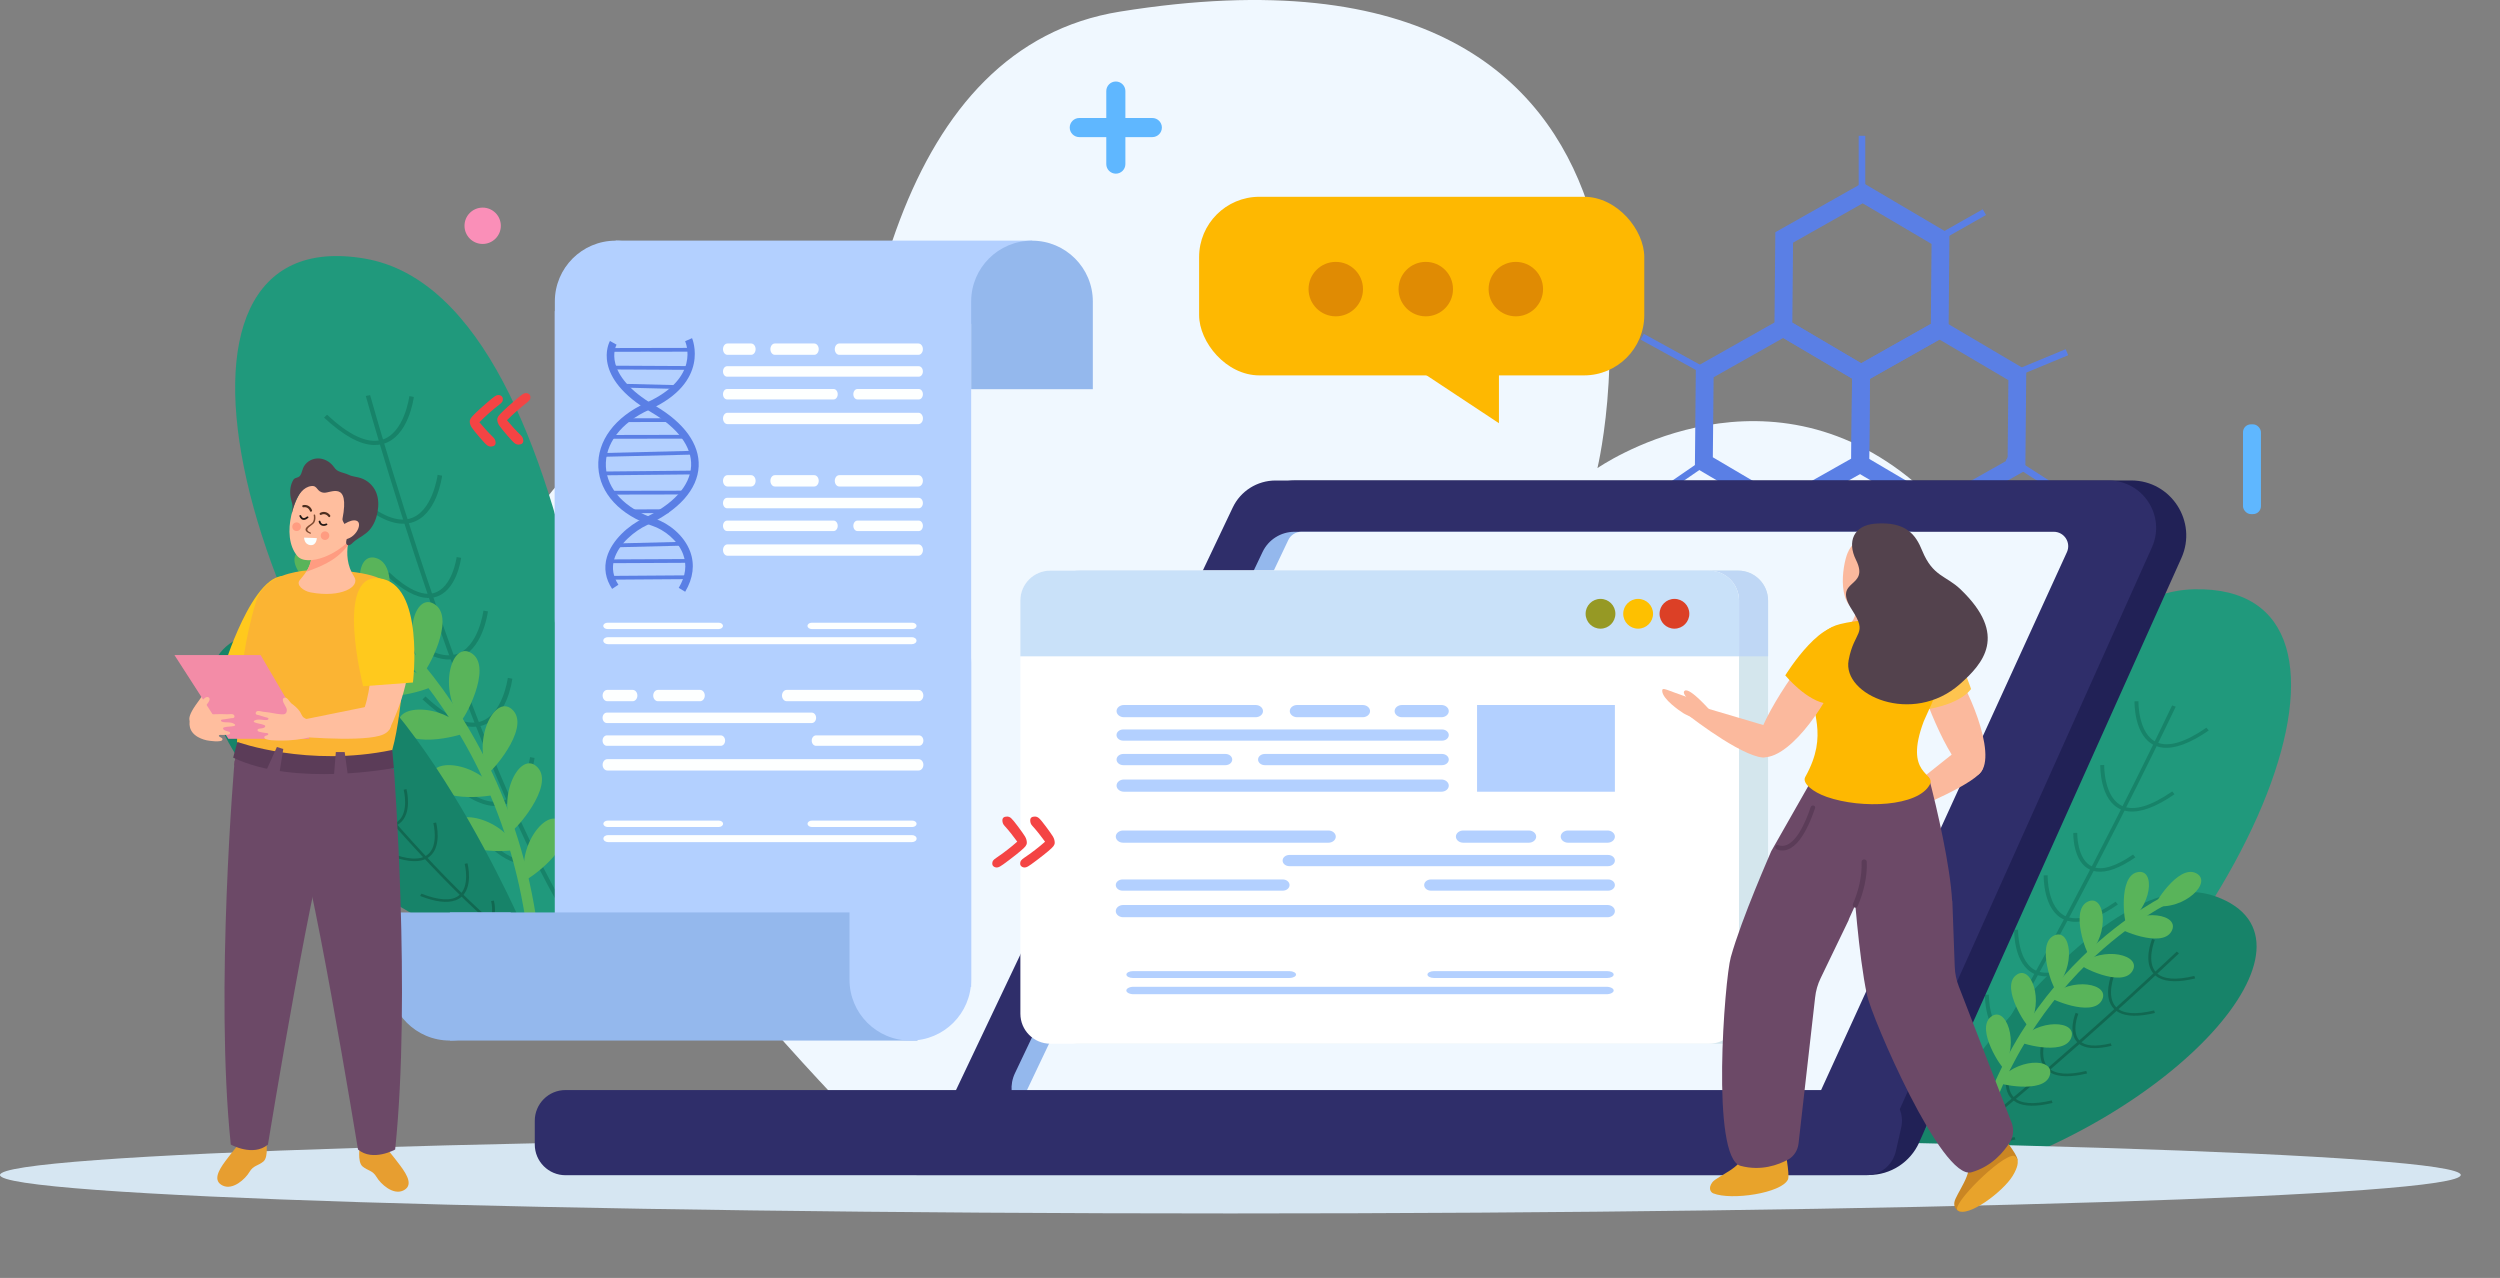 <?xml version="1.0" encoding="UTF-8"?>
<svg id="Layer_1" xmlns="http://www.w3.org/2000/svg" xmlns:xlink="http://www.w3.org/1999/xlink" viewBox="0 0 450 230.03">
  <rect x="0" y="0" width="450" height="230.03" fill="#808080" stroke="none"/>
  <defs>
    <style>
      .cls-1 {
        fill: none;
      }

      .cls-2 {
        fill: #2f2e6a;
      }

      .cls-3 {
        fill: #7c4930;
      }

      .cls-4 {
        fill: #94b8ed;
      }

      .cls-5 {
        fill: #178369;
      }

      .cls-6 {
        fill: #fbb433;
      }

      .cls-7 {
        fill: #20997c;
      }

      .cls-8 {
        fill: #c9e1f9;
      }

      .cls-9 {
        fill: #fa8fb8;
      }

      .cls-10 {
        fill: #5a7fe5;
      }

      .cls-11 {
        fill: #ffc91d;
      }

      .cls-12 {
        fill: #59b45a;
      }

      .cls-13 {
        fill: #d6e6f2;
      }

      .cls-14 {
        fill: #bfd7f5;
      }

      .cls-15 {
        fill: #53424d;
      }

      .cls-16 {
        fill: #d4e6ed;
      }

      .cls-17 {
        fill: #6c4967;
      }

      .cls-18 {
        fill: #5b3c58;
      }

      .cls-19 {
        fill: #4d2f20;
      }

      .cls-20 {
        fill: #201714;
      }

      .cls-21 {
        fill: #969924;
      }

      .cls-22 {
        fill: #fff;
      }

      .cls-23 {
        fill: #fec44f;
      }

      .cls-24 {
        fill: #e79e30;
      }

      .cls-25 {
        fill: #ffbe9e;
      }

      .cls-26 {
        fill: #e08b03;
      }

      .cls-27 {
        fill: #f0f8ff;
      }

      .cls-28 {
        fill: #e8a32b;
      }

      .cls-29 {
        fill: #116851;
      }

      .cls-30 {
        fill: #dc4026;
      }

      .cls-31 {
        fill: #ca8623;
      }

      .cls-32 {
        fill: #fbb99d;
      }

      .cls-33 {
        fill: #fec000;
      }

      .cls-34 {
        fill: #faffff;
      }

      .cls-35 {
        fill: #fdffff;
      }

      .cls-36 {
        fill: #212156;
      }

      .cls-37 {
        fill: #f38ca7;
      }

      .cls-38 {
        fill: #feb801;
      }

      .cls-39 {
        fill: #ff9c81;
      }

      .cls-40 {
        fill: #b3d0ff;
      }

      .cls-41 {
        fill: #5fb7ff;
      }

      .cls-42 {
        fill: #f44444;
      }

      .cls-43 {
        clip-path: url(#clippath);
      }
    </style>
    <clipPath id="clippath">
      <rect id="SVGID" class="cls-1" x="322.83" y="87.89" width="113.36" height="130.61" transform="translate(46.86 -85.22) rotate(13.65)"/>
    </clipPath>
  </defs>
  <path class="cls-27" d="M160.37,207.86S122.96,14.73,201.6,2.09c109.75-17.64,85.94,82.17,85.94,82.17,0,0,28.7-20.06,55.92,1.61,37.76,30.06-22.49,121.82-22.49,121.82l-160.61.17Z"/>
  <g>
    <path class="cls-10" d="M334.98,69.09l-15.59-9.19.17-18.1,15.75-8.9,15.59,9.19-.16,18.1-15.76,8.9ZM322.62,58.08l12.4,7.31,12.53-7.08.13-14.4-12.4-7.31-12.53,7.08-.13,14.39Z"/>
    <path class="cls-10" d="M348.8,93.6l-15.58-9.19.16-18.1,15.76-8.9,15.59,9.2-.17,18.09-15.75,8.9ZM336.44,82.59l12.4,7.31,12.53-7.08.14-14.39-12.4-7.31-12.53,7.08-.13,14.39Z"/>
    <path class="cls-10" d="M320.67,93.33l-15.59-9.19.17-18.1,15.76-8.9,15.59,9.19-.17,18.09-15.76,8.9ZM308.31,82.31l12.4,7.31,12.53-7.08.14-14.39-12.4-7.32-12.53,7.08-.14,14.39Z"/>
    <rect class="cls-10" x="347.95" y="40.04" width="9.89" height="1.19" transform="translate(25.73 179.03) rotate(-29.5)"/>
    <rect class="cls-10" x="334.56" y="24.44" width="1.19" height="11.42"/>
    <rect class="cls-10" x="361.85" y="64.86" width="10.61" height="1.18" transform="translate(2.92 145.59) rotate(-22.52)"/>
    <rect class="cls-10" x="365.22" y="79.93" width="1.19" height="10.65" transform="translate(96.32 346.91) rotate(-57.27)"/>
    <rect class="cls-10" x="348.23" y="90.03" width="1.18" height="10.41"/>
    <rect class="cls-10" x="320.41" y="89.9" width="1.19" height="10.68"/>
    <rect class="cls-10" x="301.29" y="56.9" width="1.19" height="14.33" transform="translate(100.43 297.85) rotate(-61.23)"/>
    <rect class="cls-10" x="294.36" y="86.05" width="15.06" height="1.19" transform="translate(4.07 186.37) rotate(-34.53)"/>
  </g>
  <path class="cls-27" d="M160.37,207.86s-84.92-82.43-64.33-114.82c23.92-37.62,63.51,0,63.51,0l.82,114.82Z"/>
  <g>
    <g>
      <path class="cls-7" d="M111.59,169.15s-3.93-115.35-45.9-122.6c-41.97-7.25-24.4,71.98,28.86,125.05l17.05-2.45Z"/>
      <g>
        <path class="cls-5" d="M110.53,176.48c-21.16-20.4-44.38-104.16-44.69-105.21l.78-.15c.32,1.06,23.47,84.61,44.47,104.87l-.56.49Z"/>
        <path class="cls-5" d="M80.67,118.71c-2.55-.06-5.57-1.72-9.01-4.95l.56-.5c3.93,3.68,7.2,5.21,9.73,4.55,4.18-1.09,5.06-7.83,5.07-7.9l.81.14c-.04.3-.97,7.27-5.61,8.48-.49.13-1.01.19-1.55.18Z"/>
        <path class="cls-5" d="M72.42,94.27c-2.55-.06-5.57-1.72-9.02-4.94l.56-.51c3.93,3.69,7.21,5.22,9.73,4.55,4.18-1.09,5.07-7.83,5.08-7.9l.81.15c-.03.3-.96,7.27-5.6,8.48-.5.13-1.01.18-1.55.17Z"/>
        <path class="cls-5" d="M67.34,80.11c-2.55-.06-5.57-1.73-9.02-4.95l.56-.51c3.93,3.69,7.21,5.21,9.73,4.55,4.18-1.09,5.07-7.84,5.07-7.9l.81.15c-.04.29-.96,7.26-5.6,8.47-.5.13-1.01.19-1.55.18Z"/>
        <path class="cls-5" d="M77.01,107.63c-2.13-.05-4.65-1.44-7.52-4.12l.56-.5c3.23,3.03,5.93,4.3,7.99,3.75,3.41-.89,4.15-6.44,4.16-6.49l.8.14c-.03.25-.8,6.06-4.69,7.07-.42.12-.86.16-1.31.15Z"/>
        <path class="cls-5" d="M85.05,130.83c-2.55-.06-5.57-1.73-9.01-4.95l.56-.51c3.92,3.69,7.2,5.21,9.73,4.55,4.17-1.09,5.07-7.83,5.08-7.9l.81.15c-.03.3-.96,7.26-5.6,8.48-.5.13-1.02.19-1.55.18Z"/>
        <path class="cls-5" d="M89.06,145.08c-2.55-.06-5.58-1.72-9.02-4.94l.56-.51c3.93,3.68,7.21,5.21,9.73,4.55,4.18-1.09,5.07-7.83,5.08-7.9l.81.15c-.03.29-.96,7.26-5.6,8.47-.5.13-1.01.19-1.55.18Z"/>
        <path class="cls-5" d="M94.11,155.51c-1.85-.05-4.02-1.24-6.49-3.56l.56-.5c2.75,2.59,5.04,3.66,6.79,3.21,2.9-.76,3.52-5.49,3.53-5.53l.81.15c-.03.21-.69,5.22-4.06,6.1-.36.09-.75.14-1.14.13Z"/>
      </g>
    </g>
    <g>
      <path class="cls-12" d="M97.61,176.21c-2.33-49.45-37.36-71.66-37.71-71.88l-1.03,1.67c.34.21,34.51,21.92,36.79,70.3l1.96-.09Z"/>
      <path class="cls-12" d="M62.82,107.64c.38,0-3.94-10.15-8.31-8.76s1.45,8.91,8.31,8.76Z"/>
      <path class="cls-12" d="M68.82,112.58c.3.23,3.39-10.34-.87-12.04-4.26-1.7-4.53,7.8.87,12.04Z"/>
      <path class="cls-12" d="M76.41,120.76c.24.3,5.68-9.28,1.93-11.92-3.75-2.64-6.21,6.55-1.93,11.92Z"/>
      <path class="cls-12" d="M83.07,129.58c.24.3,5.68-9.28,1.93-11.92-3.75-2.64-6.21,6.55-1.93,11.92Z"/>
      <path class="cls-12" d="M87.87,139.11c.17.34,7.6-7.8,4.52-11.2-3.08-3.4-7.5,5.01-4.52,11.2Z"/>
      <path class="cls-12" d="M92.29,149.38c.17.34,7.6-7.8,4.52-11.2-3.08-3.4-7.5,5.02-4.52,11.2Z"/>
      <path class="cls-12" d="M94.5,158.39c.08.37,9.15-5.89,6.92-9.9-2.23-4-8.44,3.2-6.92,9.9Z"/>
      <path class="cls-12" d="M70.29,113.77c.24.3-10.32,3.46-12.05-.79-1.73-4.25,7.77-4.58,12.05.79Z"/>
      <path class="cls-12" d="M78.02,123.4c.25.28-10.09,4.08-12.07-.06-1.98-4.13,7.48-5.05,12.07.06Z"/>
      <path class="cls-12" d="M84.04,131.73c.24.3-10.32,3.46-12.05-.79-1.73-4.25,7.77-4.58,12.05.79Z"/>
      <path class="cls-12" d="M89.66,142.83c.2.33-10.68,2.12-11.85-2.31-1.17-4.43,8.29-3.56,11.85,2.31Z"/>
      <path class="cls-12" d="M93.16,152.85c.17.34-10.8,1.36-11.66-3.15-.86-4.5,8.52-2.96,11.66,3.15Z"/>
    </g>
    <g>
      <path class="cls-5" d="M93.52,165.53s-24.87-56.49-47.15-51.75c-22.28,4.74,2.19,40.58,39.17,56.35l7.98-4.6Z"/>
      <g>
        <path class="cls-29" d="M100.7,174.74c-16.99-6.92-48.84-49.54-49.27-50.08l.42-.27c.43.54,32.2,43.06,49.06,49.93l-.21.42Z"/>
        <path class="cls-29" d="M71.02,148.72c-1.49.56-3.63.3-6.37-.78l.21-.42c3.13,1.22,5.38,1.35,6.69.38,2.17-1.6,1.12-5.71,1.11-5.75l.5-.11c.05.18,1.12,4.43-1.28,6.21-.26.19-.54.34-.86.46Z"/>
        <path class="cls-29" d="M60.58,136.47c-1.49.56-3.63.3-6.37-.77l.21-.42c3.13,1.23,5.39,1.35,6.69.38,2.17-1.6,1.12-5.71,1.11-5.75l.5-.1c.05.18,1.13,4.44-1.28,6.22-.26.19-.55.34-.86.46Z"/>
        <path class="cls-29" d="M54.35,129.44c-1.49.56-3.63.29-6.37-.78l.2-.42c3.13,1.23,5.39,1.35,6.7.38,2.17-1.6,1.12-5.72,1.11-5.75l.5-.1c.05.18,1.13,4.43-1.28,6.21-.26.19-.54.35-.86.46Z"/>
        <path class="cls-29" d="M66.34,143.14c-1.25.46-3.03.25-5.31-.64l.21-.42c2.57,1,4.43,1.12,5.5.32,1.77-1.31.91-4.69.91-4.73l.5-.1c.04.15.94,3.7-1.08,5.18-.21.16-.46.29-.72.39Z"/>
        <path class="cls-29" d="M76.37,154.73c-1.49.56-3.63.29-6.37-.78l.2-.43c3.13,1.23,5.38,1.35,6.69.38,2.17-1.6,1.12-5.71,1.11-5.75l.5-.1c.05.18,1.13,4.43-1.28,6.21-.26.19-.55.35-.86.46Z"/>
        <path class="cls-29" d="M82,162.05c-1.49.56-3.63.3-6.37-.77l.21-.42c3.13,1.22,5.39,1.35,6.69.38,2.17-1.6,1.12-5.71,1.11-5.75l.5-.1c.05.17,1.13,4.43-1.28,6.21-.26.19-.54.34-.86.46Z"/>
        <path class="cls-29" d="M87.34,166.92c-1.08.4-2.62.21-4.59-.56l.21-.42c2.19.86,3.77.95,4.68.28,1.5-1.11.77-3.99.76-4.02l.5-.1c.03.13.81,3.19-.93,4.48-.19.14-.4.25-.63.34Z"/>
      </g>
    </g>
  </g>
  <g class="cls-43">
    <path class="cls-7" d="M339.94,205.09s18.14-98.2,54.99-99.02c36.84-.83,11.65,64.72-40.71,103.3l-14.27-4.28Z"/>
    <g>
      <path class="cls-5" d="M329.72,228.92c20.72-14.75,61.51-100.86,61.91-101.72l-.65-.23c-.41.87-41.11,86.82-61.68,101.46l.42.5Z"/>
      <path class="cls-5" d="M372.87,165.89c2.19.27,4.99-.76,8.35-3.08l-.41-.5c-3.83,2.64-6.83,3.53-8.91,2.65-3.43-1.47-3.33-7.35-3.33-7.41l-.71.02c0,.26-.1,6.34,3.71,7.97.41.18.84.29,1.31.35Z"/>
      <path class="cls-5" d="M383.06,146.04c2.19.27,4.99-.75,8.35-3.07l-.41-.51c-3.84,2.65-6.84,3.54-8.91,2.65-3.43-1.47-3.34-7.35-3.33-7.41l-.71.02c0,.26-.11,6.34,3.71,7.98.41.17.84.28,1.31.34Z"/>
      <path class="cls-5" d="M389.22,134.57c2.19.27,4.99-.76,8.35-3.08l-.41-.51c-3.83,2.65-6.84,3.54-8.91,2.65-3.43-1.47-3.33-7.35-3.33-7.41l-.71.02c0,.25-.11,6.33,3.71,7.97.41.18.84.3,1.3.35Z"/>
      <path class="cls-5" d="M377.41,156.88c1.83.23,4.17-.63,6.96-2.56l-.42-.5c-3.15,2.17-5.62,2.92-7.32,2.18-2.8-1.2-2.73-6.04-2.73-6.09l-.71.02c0,.21-.09,5.29,3.1,6.65.34.15.71.25,1.1.3Z"/>
      <path class="cls-5" d="M367.56,175.7c2.19.27,4.99-.76,8.35-3.08l-.41-.51c-3.83,2.65-6.83,3.54-8.91,2.65-3.43-1.47-3.34-7.35-3.33-7.41l-.71.02c0,.26-.11,6.34,3.71,7.97.41.18.85.29,1.31.35Z"/>
      <path class="cls-5" d="M362.3,187.38c2.19.27,4.99-.76,8.35-3.07l-.41-.51c-3.84,2.65-6.84,3.54-8.91,2.65-3.43-1.47-3.33-7.35-3.33-7.41l-.71.02c0,.25-.11,6.34,3.71,7.97.41.18.84.29,1.3.35Z"/>
      <path class="cls-5" d="M356.65,195.66c1.58.2,3.6-.54,6.01-2.21l-.42-.5c-2.69,1.86-4.78,2.48-6.22,1.87-2.38-1.02-2.31-5.14-2.31-5.18l-.71.03c0,.18-.08,4.56,2.69,5.74.3.12.62.22.96.26Z"/>
    </g>
    <g>
      <path class="cls-5" d="M344.18,206.92s32.86-53.43,54.63-45.57c21.77,7.86-7.82,40.55-47.24,51.31l-7.39-5.74Z"/>
      <g>
        <path class="cls-29" d="M323.01,224.81c18.06-4.61,68.7-52.71,69.2-53.2l-.39-.33c-.51.48-51.04,48.5-68.97,53.07l.16.45Z"/>
        <path class="cls-29" d="M369.16,193.12c1.43.77,3.61.8,6.52.1l-.15-.45c-3.32.79-5.6.61-6.79-.54-1.96-1.91-.33-5.9-.32-5.94l-.49-.18c-.07.18-1.75,4.31.43,6.43.23.23.5.42.8.58Z"/>
        <path class="cls-29" d="M381.37,182.23c1.43.77,3.61.8,6.52.11l-.15-.46c-3.32.8-5.61.62-6.79-.54-1.96-1.91-.34-5.91-.32-5.95l-.49-.17c-.08.18-1.75,4.31.43,6.43.23.23.5.42.8.58Z"/>
        <path class="cls-29" d="M388.61,176.02c1.43.77,3.62.8,6.52.1l-.15-.45c-3.32.8-5.61.61-6.79-.54-1.96-1.91-.34-5.91-.32-5.95l-.49-.17c-.07.17-1.75,4.3.43,6.43.23.23.5.42.8.59Z"/>
        <path class="cls-29" d="M374.65,188.16c1.19.64,3.02.67,5.44.09l-.15-.45c-2.73.65-4.62.51-5.58-.44-1.6-1.56-.27-4.85-.26-4.88l-.49-.17c-.06.14-1.46,3.59.37,5.37.19.19.42.36.68.49Z"/>
        <path class="cls-29" d="M362.94,198.43c1.43.77,3.61.8,6.52.1l-.15-.46c-3.32.8-5.6.62-6.79-.54-1.96-1.91-.34-5.91-.32-5.95l-.49-.17c-.07.17-1.75,4.3.43,6.43.23.23.5.42.8.58Z"/>
        <path class="cls-29" d="M356.26,205.02c1.43.76,3.61.8,6.52.1l-.15-.45c-3.32.8-5.61.61-6.79-.54-1.96-1.91-.34-5.9-.32-5.94l-.49-.17c-.07.17-1.75,4.3.43,6.43.23.23.5.42.8.58Z"/>
        <path class="cls-29" d="M350.21,209.19c1.03.55,2.61.58,4.69.08l-.15-.45c-2.33.56-3.93.43-4.75-.36-1.36-1.33-.22-4.13-.21-4.16l-.49-.17c-.05.12-1.26,3.1.32,4.64.17.16.37.31.59.43Z"/>
      </g>
    </g>
  </g>
  <g>
    <path class="cls-12" d="M353.65,212.42c7.07-38.03,36.55-51.49,36.84-51.62l.62,1.4c-.29.13-29.05,13.29-35.96,50.5l-1.51-.28Z"/>
    <path class="cls-12" d="M387.88,163.05c-.29-.05,4.13-7.43,7.36-5.9,3.23,1.54-2.07,6.74-7.36,5.9Z"/>
    <path class="cls-12" d="M382.71,166.24c-.26.15-1.52-8.37,1.95-9.23,3.48-.86,2.68,6.52-1.95,9.23Z"/>
    <path class="cls-12" d="M375.96,171.76c-.22.2-3.41-7.79-.23-9.43,3.18-1.64,4.11,5.73.23,9.43Z"/>
    <path class="cls-12" d="M369.87,177.87c-.22.2-3.41-7.79-.23-9.43,3.18-1.64,4.11,5.73.23,9.43Z"/>
    <path class="cls-12" d="M365.13,184.74c-.16.25-5.05-6.84-2.31-9.15,2.74-2.3,5.27,4.68,2.31,9.15Z"/>
    <path class="cls-12" d="M360.62,192.22c-.16.25-5.05-6.84-2.31-9.15,2.74-2.3,5.27,4.68,2.31,9.15Z"/>
    <path class="cls-12" d="M357.95,198.96c-.1.28-6.46-5.54-4.3-8.4,2.16-2.86,6.19,3.38,4.3,8.4Z"/>
    <path class="cls-12" d="M381.44,167c-.22.21,7.62,3.78,9.41.67,1.79-3.1-5.53-4.38-9.41-.67Z"/>
    <path class="cls-12" d="M374.43,173.63c-.23.19,7.38,4.23,9.35,1.24s-5.25-4.7-9.35-1.24Z"/>
    <path class="cls-12" d="M368.89,179.44c-.21.2,7.62,3.78,9.41.67,1.79-3.1-5.53-4.38-9.41-.67Z"/>
    <path class="cls-12" d="M363.36,187.43c-.19.23,8.04,2.78,9.42-.53,1.38-3.31-6.04-3.64-9.42.53Z"/>
    <path class="cls-12" d="M359.58,194.82c-.17.24,8.22,2.2,9.36-1.19,1.14-3.39-6.28-3.2-9.36,1.19Z"/>
  </g>
  <path class="cls-13" d="M442.93,211.5c0,3.82-99.15,6.92-221.47,6.92S0,215.32,0,211.5s99.15-6.92,221.47-6.92,221.47,3.1,221.47,6.92Z"/>
  <path class="cls-36" d="M345.45,205.65c-1.6,3.56-5.14,5.85-9.04,5.85h-165.27l.2-.73,52.81-118.42c1.59-3.57,5.14-5.87,9.05-5.87h150.41c7.19,0,11.98,7.41,9.04,13.97l-47.21,105.2Z"/>
  <path class="cls-2" d="M338.91,206.47c-1.38,3.07-4.42,5.04-7.79,5.04h-166.16l.2-.73,56.73-119.42c1.41-2.98,4.41-4.87,7.71-4.87h149.96c6.19,0,10.32,6.38,7.79,12.03l-48.45,107.96Z"/>
  <path class="cls-4" d="M188.46,202.28h131.6c2.92,0,5.47-1.98,6.18-4.81l23.79-93.8c1.02-4.03-2.02-7.95-6.18-7.95h-110.83c-2.46,0-4.71,1.42-5.76,3.64l-44.56,93.8c-2.01,4.23,1.08,9.12,5.76,9.12Z"/>
  <path class="cls-27" d="M186.1,202.28h137.25c1.02,0,1.94-.59,2.37-1.52l46.32-101.36c.79-1.72-.47-3.68-2.37-3.68h-135.43c-1,0-1.92.58-2.35,1.49l-48.15,101.36c-.82,1.73.44,3.72,2.35,3.72Z"/>
  <path class="cls-2" d="M335.86,211.54H101.79c-3.05,0-5.53-2.48-5.53-5.53v-4.27c0-3.05,2.47-5.53,5.53-5.53h235.04c3.54,0,6.17,3.29,5.39,6.75l-.97,4.27c-.57,2.52-2.81,4.31-5.39,4.31Z"/>
  <g>
    <g>
      <path class="cls-16" d="M194.29,102.71h118.56c2.98,0,5.4,2.42,5.4,5.4v74.36c0,2.98-2.42,5.4-5.4,5.4h-118.56c-2.98,0-5.4-2.42-5.4-5.4v-74.35c0-2.98,2.42-5.4,5.4-5.4Z"/>
      <path class="cls-14" d="M312.86,102.71h-118.57c-2.99,0-5.4,2.42-5.4,5.4v10.03h129.37v-10.03c0-2.98-2.41-5.4-5.39-5.4Z"/>
      <path class="cls-22" d="M201.98,110.48c0,1.47-1.2,2.68-2.68,2.68s-2.68-1.2-2.68-2.68,1.2-2.68,2.68-2.68,2.68,1.19,2.68,2.68Z"/>
      <path class="cls-22" d="M208.75,110.48c0,1.47-1.2,2.68-2.69,2.68s-2.68-1.2-2.68-2.68,1.2-2.68,2.68-2.68,2.69,1.19,2.69,2.68Z"/>
      <path class="cls-22" d="M215.29,110.48c0,1.47-1.2,2.68-2.68,2.68s-2.68-1.2-2.68-2.68,1.2-2.68,2.68-2.68,2.68,1.19,2.68,2.68Z"/>
    </g>
    <path class="cls-22" d="M313.03,182.47c0,2.98-2.41,5.4-5.39,5.4h-118.57c-2.99,0-5.4-2.42-5.4-5.4v-74.35c0-2.98,2.42-5.4,5.4-5.4h118.57c2.98,0,5.39,2.42,5.39,5.4v74.35Z"/>
    <path class="cls-8" d="M307.63,102.71h-118.57c-2.99,0-5.4,2.42-5.4,5.4v10.03h129.37v-10.03c0-2.98-2.41-5.4-5.39-5.4Z"/>
    <path class="cls-21" d="M290.77,110.48c0,1.47-1.2,2.68-2.68,2.68s-2.68-1.2-2.68-2.68,1.2-2.68,2.68-2.68,2.68,1.19,2.68,2.68Z"/>
    <path class="cls-33" d="M297.55,110.48c0,1.47-1.2,2.68-2.69,2.68s-2.68-1.2-2.68-2.68,1.2-2.68,2.68-2.68,2.69,1.19,2.69,2.68Z"/>
    <path class="cls-30" d="M304.08,110.48c0,1.47-1.2,2.68-2.68,2.68s-2.68-1.2-2.68-2.68,1.2-2.68,2.68-2.68,2.68,1.19,2.68,2.68Z"/>
    <g>
      <path class="cls-40" d="M226.01,129.1h-23.7c-.73,0-1.33-.5-1.33-1.1h0c0-.61.6-1.1,1.33-1.1h23.7c.73,0,1.33.5,1.33,1.1h0c0,.61-.6,1.1-1.33,1.1Z"/>
      <path class="cls-40" d="M245.28,129.1h-11.79c-.73,0-1.33-.5-1.33-1.1h0c0-.61.6-1.1,1.33-1.1h11.79c.73,0,1.33.5,1.33,1.1h0c0,.61-.6,1.1-1.33,1.1Z"/>
      <path class="cls-40" d="M259.45,129.1h-7.09c-.73,0-1.33-.5-1.33-1.1h0c0-.61.6-1.1,1.33-1.1h7.09c.73,0,1.33.5,1.33,1.1h0c0,.61-.6,1.1-1.33,1.1Z"/>
      <path class="cls-40" d="M259.56,133.32h-57.37c-.67,0-1.22-.45-1.22-1.01h0c0-.56.55-1.01,1.22-1.01h57.37c.67,0,1.22.45,1.22,1.01h0c0,.56-.55,1.01-1.22,1.01Z"/>
      <path class="cls-40" d="M220.58,137.73h-18.38c-.67,0-1.22-.45-1.22-1.01h0c0-.56.55-1.01,1.22-1.01h18.38c.67,0,1.22.45,1.22,1.01h0c0,.56-.55,1.01-1.22,1.01Z"/>
      <path class="cls-40" d="M259.56,137.73h-31.89c-.67,0-1.22-.45-1.22-1.01h0c0-.56.55-1.01,1.22-1.01h31.89c.67,0,1.22.45,1.22,1.01h0c0,.56-.55,1.01-1.22,1.01Z"/>
      <path class="cls-40" d="M259.45,142.51h-57.14c-.73,0-1.33-.5-1.33-1.1h0c0-.61.6-1.1,1.33-1.1h57.14c.73,0,1.33.5,1.33,1.1h0c0,.61-.6,1.1-1.33,1.1Z"/>
      <rect class="cls-40" x="265.87" y="126.9" width="24.81" height="15.61"/>
      <path class="cls-40" d="M239.11,151.69h-36.94c-.73,0-1.33-.5-1.33-1.1h0c0-.61.6-1.1,1.33-1.1h36.94c.73,0,1.33.5,1.33,1.1h0c0,.61-.6,1.1-1.33,1.1Z"/>
      <path class="cls-40" d="M275.18,151.69h-11.79c-.73,0-1.33-.5-1.33-1.1h0c0-.61.6-1.1,1.33-1.1h11.79c.73,0,1.33.5,1.33,1.1h0c0,.61-.6,1.1-1.33,1.1Z"/>
      <path class="cls-40" d="M289.35,151.69h-7.09c-.73,0-1.33-.5-1.33-1.1h0c0-.61.6-1.1,1.33-1.1h7.09c.73,0,1.33.5,1.33,1.1h0c0,.61-.6,1.1-1.33,1.1Z"/>
      <path class="cls-40" d="M289.46,155.91h-57.37c-.67,0-1.22-.45-1.22-1.01h0c0-.56.55-1.01,1.22-1.01h57.37c.67,0,1.22.45,1.22,1.01h0c0,.56-.55,1.01-1.22,1.01Z"/>
      <path class="cls-40" d="M230.9,160.32h-28.84c-.67,0-1.22-.45-1.22-1.01h0c0-.56.55-1.01,1.22-1.01h28.84c.67,0,1.22.45,1.22,1.01h0c0,.56-.55,1.01-1.22,1.01Z"/>
      <path class="cls-40" d="M289.46,160.32h-31.89c-.67,0-1.22-.45-1.22-1.01h0c0-.56.55-1.01,1.22-1.01h31.89c.67,0,1.22.45,1.22,1.01h0c0,.56-.55,1.01-1.22,1.01Z"/>
      <path class="cls-40" d="M289.35,165.1h-87.18c-.73,0-1.33-.5-1.33-1.1h0c0-.61.6-1.1,1.33-1.1h87.18c.73,0,1.33.5,1.33,1.1h0c0,.61-.6,1.1-1.33,1.1Z"/>
    </g>
    <path class="cls-40" d="M232.1,176.04h-28.16c-.65,0-1.19-.28-1.19-.62h0c0-.34.54-.62,1.19-.62h28.16c.65,0,1.19.28,1.19.62h0c0,.34-.54.62-1.19.62Z"/>
    <path class="cls-40" d="M289.27,176.04h-31.14c-.65,0-1.19-.28-1.19-.62h0c0-.34.54-.62,1.19-.62h31.14c.65,0,1.19.28,1.19.62h0c0,.34-.53.62-1.19.62Z"/>
    <path class="cls-40" d="M289.16,178.96h-85.12c-.71,0-1.3-.3-1.3-.67h0c0-.37.58-.67,1.3-.67h85.12c.71,0,1.3.3,1.3.67h0c0,.37-.58.67-1.3.67Z"/>
  </g>
  <g>
    <rect class="cls-38" x="215.84" y="35.42" width="80.13" height="32.15" rx="10.85" ry="10.85" transform="translate(511.81 102.99) rotate(180)"/>
    <polygon class="cls-38" points="269.81 66.05 269.81 76.18 254.5 66.05 269.81 66.05"/>
    <path class="cls-26" d="M267.95,52.04c0,2.7,2.19,4.9,4.9,4.9s4.9-2.19,4.9-4.9-2.19-4.9-4.9-4.9-4.9,2.19-4.9,4.9Z"/>
    <path class="cls-26" d="M251.74,52.04c0,2.7,2.19,4.9,4.9,4.9s4.9-2.19,4.9-4.9-2.19-4.9-4.9-4.9-4.9,2.19-4.9,4.9Z"/>
    <path class="cls-26" d="M235.54,52.04c0,2.7,2.19,4.9,4.9,4.9s4.9-2.19,4.9-4.9-2.19-4.9-4.9-4.9-4.9,2.19-4.9,4.9Z"/>
  </g>
  <g>
    <path class="cls-41" d="M200.85,31.26h0c-.94,0-1.72-.77-1.72-1.72v-13.15c0-.94.77-1.72,1.72-1.72h0c.94,0,1.72.77,1.72,1.72v13.15c0,.94-.77,1.72-1.72,1.72Z"/>
    <path class="cls-41" d="M192.55,22.96h0c0-.94.77-1.72,1.72-1.72h13.15c.94,0,1.72.77,1.72,1.72h0c0,.94-.77,1.72-1.72,1.72h-13.15c-.94,0-1.72-.77-1.72-1.72Z"/>
  </g>
  <rect class="cls-41" x="403.74" y="76.38" width="3.23" height="16.16" rx="1.42" ry="1.42"/>
  <path class="cls-9" d="M83.61,40.64c0,1.81,1.46,3.27,3.27,3.27s3.27-1.47,3.27-3.27-1.46-3.27-3.27-3.27-3.27,1.46-3.27,3.27Z"/>
  <g>
    <path class="cls-32" d="M345.72,123.1c-.6-1.93-.35-4.35,1.7-5.25,1.16-.51,2.59.66,3.69,1.84,2.64,2.83,8.6,16.15,5.28,19.49-3.13,3.15-8.78-9.97-10.68-16.08Z"/>
    <g>
      <path class="cls-32" d="M346.73,141.32s-6.13,3-6.62,3.39c-3.14,2.5-5.17,3.1-4.48,3.51,1.27.75,5.52-1.23,6.16-1.51.78-.35,2.7-1.4,3.32-1.85.62-.45,1.62-3.55,1.62-3.55Z"/>
      <path class="cls-32" d="M356.14,139.43c-2.96,2.84-14.35,7.32-14.35,7.32v-3.34l11.33-9.03s5.98,2.21,3.02,5.06Z"/>
    </g>
    <g>
      <path class="cls-28" d="M321.2,206.35s1.01,5.1.64,5.94c-1.12,2.48-10.22,3.83-13.46,2.51-.45-.18-.97-.92-.15-2,.82-1.08,5.82-2.88,5.26-4.98-.56-2.1,7.72-1.47,7.72-1.47Z"/>
      <path class="cls-17" d="M326.73,139.31l13.79,6c-1.33,5.81-5.21,14.7-7.76,20.22h.04s-5.08,10.53-5.08,10.53c-.53,1.09-.87,2.27-1,3.49l-2.98,26.26c-.14,1.23-.82,2.33-1.86,2.9-1.8.98-4.91,2.13-8.58,1.14-5.4-1.46-2.86-33.58-1.76-37.54,1.95-7.03,7.18-18.79,7.28-19.09l7.91-13.91Z"/>
      <path class="cls-31" d="M359.93,203.86s3.3,3.99,3.22,4.92c-.08.93-10.32,9.31-10.32,9.31,0,0-1.25-.31-1.04-1.69.21-1.39,3.65-5.61,2.22-7.17-1.43-1.56,5.91-5.36,5.91-5.36Z"/>
      <path class="cls-28" d="M362.5,208.04c-2.26-.21-11.34,8.84-10.13,9.82,1.79,1.44,8.18-3.36,9.91-6.2,1.93-3.17.21-3.62.21-3.62Z"/>
      <path class="cls-17" d="M333.49,143.23l13.71-3.28c1.51,5.77,3.86,16.05,4.18,22.2l.04-.02.43,11.84c.04,1.23.29,2.44.73,3.57l9.5,24.51c.45,1.15.36,2.47-.28,3.5-1.11,1.8-3.29,4.42-6.93,5.46-5.37,1.54-17.94-27.86-18.81-31.9-1.54-7.16-2.4-20.16-2.45-20.48l-.11-15.41Z"/>
      <path class="cls-18" d="M326.71,145.46c-.84,2.52-3.23,8.77-6.86,7.45-.49-.18-.31-.97.19-.79,3.01,1.1,5.17-4.72,5.88-6.84.17-.49.96-.31.79.19h0Z"/>
      <path class="cls-18" d="M336.02,155.14c.11,2.73-.58,5.51-1.65,7.99-.24.56-1.07.11-.83-.45,1-2.33,1.65-4.96,1.54-7.51-.02-.61.92-.64.94-.03h0Z"/>
    </g>
    <path class="cls-32" d="M332.59,99.48c-1.02,2.42-2.17,10.46,2.89,10.77,2.16.14,5.43-3.92,6.01-7.81.25-1.6-1.19-3.98-3.82-5.2-1.19-.56-3.92-.58-5.07,2.24Z"/>
    <path class="cls-32" d="M332.78,106.3s2.9,3.44,0,6.28c-2.9,2.83,7.59,1.46,7.59,1.46l-1.2-10.21-6.39,2.47Z"/>
    <path class="cls-23" d="M354.79,124.03s-3.75-11.98-9.11-10.37c-5.37,1.61.62,14.11.62,14.11,0,0,6.17-.73,8.49-3.74Z"/>
    <path class="cls-38" d="M331.28,112.32c5.78-1.39,11.2-.51,15.09,1.05,7.27,2.93.6,14.6-.1,16.48-3.66,9.76,2.25,9.17,1.09,11.37-2.08,3.95-12.19,4.44-18.55,2.22-2.49-.87-4.48-2.47-3.87-3.57,4.38-7.84.89-11.74,1.1-16.92.22-5.31.47-9.49,5.24-10.63Z"/>
    <path class="cls-32" d="M324.97,118.55c1.3-1.55,3.47-2.64,5.34-1.41,1.06.7.84,2.54.45,4.1-.96,3.76-8,15.15-13.33,15.08-4.44-.06,3.43-12.88,7.55-17.78Z"/>
    <path class="cls-38" d="M329.08,126.69s8.05-9.62,3.8-13.27c-4.26-3.64-11.53,8.15-11.53,8.15,0,0,3.95,4.8,7.73,5.12Z"/>
    <path class="cls-15" d="M337.5,94.26c-3.84.31-5.06,3.23-3.42,6.53,2.61,5.24-4.38,3.32-.71,9,2.91,4.51.4,3.58-.62,9.06-1.17,6.28,11.49,11.82,20.02,4.3,4.18-3.69,8.74-8.79.16-17.04-2.65-2.55-5.01-2.29-6.94-7-1.14-2.8-2.84-5.3-8.5-4.85Z"/>
    <path class="cls-32" d="M307.86,127.93s-3.62-4.16-4.58-3.62c-.96.55,2.07,2.87,2.07,2.87l2.51.74Z"/>
    <g>
      <path class="cls-32" d="M310.18,129.24s-5.84-3.53-6.43-3.74c-3.8-1.29-4.58-1.92-4.55-1.12.05,1.47,3.17,3.59,3.76,3.97.72.47,2.66,1.16,3.37,1.44.71.28,3.86-.55,3.86-.55Z"/>
      <path class="cls-32" d="M316.49,136.22c-4.81-1.21-13.54-8.21-13.54-8.21l2.52-1.03,13.49,3.99s1.51,6.25-2.47,5.25Z"/>
    </g>
  </g>
  <g>
    <g>
      <path class="cls-40" d="M121.77,111.34c0,6.05-4.9,10.95-10.95,10.95h0c-6.05,0-10.95-4.9-10.95-10.95v-57.07c0-6.05,4.9-10.95,10.95-10.95h0c6.05,0,10.95,4.9,10.95,10.95v57.07Z"/>
      <rect class="cls-40" x="99.86" y="56" width="74.95" height="121.64"/>
      <rect class="cls-40" x="110.82" y="43.31" width="74.95" height="14.99"/>
      <path class="cls-4" d="M196.71,54.27c0-6.05-4.9-10.95-10.95-10.95s-10.95,4.9-10.95,10.95v15.78h21.9v-15.78Z"/>
      <rect class="cls-4" x="80.98" y="164.24" width="84.17" height="23.06"/>
      <path class="cls-40" d="M174.81,176.35c0,6.05-4.9,10.95-10.95,10.95h0c-6.05,0-10.95-4.9-10.95-10.95v-57.07c0-6.05,4.91-10.95,10.95-10.95h0c6.05,0,10.95,4.9,10.95,10.95v57.07Z"/>
      <path class="cls-4" d="M80.98,187.3c6.05,0,10.95-4.9,10.95-10.95v-12.11h-21.91v12.11c0,6.05,4.9,10.95,10.95,10.95Z"/>
    </g>
    <g>
      <path class="cls-35" d="M151.06,63.87h14.26c.44,0,.8-.46.8-1.02h0c0-.56-.36-1.02-.8-1.02h-14.26c-.44,0-.8.46-.8,1.02h0c0,.56.36,1.02.8,1.02Z"/>
      <path class="cls-35" d="M139.47,63.87h7.1c.44,0,.8-.46.8-1.02h0c0-.56-.36-1.02-.8-1.02h-7.1c-.44,0-.8.46-.8,1.02h0c0,.56.36,1.02.8,1.02Z"/>
      <path class="cls-35" d="M130.94,63.87h4.27c.44,0,.8-.46.8-1.02h0c0-.56-.36-1.02-.8-1.02h-4.27c-.44,0-.8.46-.8,1.02h0c0,.56.36,1.02.8,1.02Z"/>
      <path class="cls-35" d="M130.87,67.8h34.52c.4,0,.73-.42.73-.94h0c0-.52-.33-.94-.73-.94h-34.52c-.4,0-.73.42-.73.94h0c0,.52.33.94.73.94Z"/>
      <path class="cls-35" d="M154.33,71.9h11.06c.4,0,.73-.42.73-.94h0c0-.52-.33-.94-.73-.94h-11.06c-.4,0-.73.42-.73.94h0c0,.52.33.94.73.94Z"/>
      <path class="cls-35" d="M130.87,71.9h19.19c.4,0,.73-.42.73-.94h0c0-.52-.33-.94-.73-.94h-19.19c-.4,0-.73.42-.73.94h0c0,.52.33.94.73.94Z"/>
      <path class="cls-35" d="M130.94,76.34h34.39c.44,0,.8-.46.8-1.02h0c0-.56-.36-1.02-.8-1.02h-34.39c-.44,0-.8.46-.8,1.02h0c0,.56.36,1.02.8,1.02Z"/>
    </g>
    <g>
      <path class="cls-35" d="M151.06,87.57h14.26c.44,0,.8-.46.8-1.02h0c0-.56-.36-1.02-.8-1.02h-14.26c-.44,0-.8.46-.8,1.02h0c0,.56.36,1.02.8,1.02Z"/>
      <path class="cls-35" d="M139.47,87.57h7.1c.44,0,.8-.46.8-1.02h0c0-.56-.36-1.02-.8-1.02h-7.1c-.44,0-.8.46-.8,1.02h0c0,.56.36,1.02.8,1.02Z"/>
      <path class="cls-35" d="M130.94,87.57h4.27c.44,0,.8-.46.8-1.02h0c0-.56-.36-1.02-.8-1.02h-4.27c-.44,0-.8.46-.8,1.02h0c0,.56.36,1.02.8,1.02Z"/>
      <path class="cls-35" d="M130.87,91.49h34.52c.4,0,.73-.42.73-.94h0c0-.52-.33-.94-.73-.94h-34.52c-.4,0-.73.42-.73.94h0c0,.52.33.94.73.94Z"/>
      <path class="cls-35" d="M154.33,95.59h11.06c.4,0,.73-.42.73-.94h0c0-.52-.33-.94-.73-.94h-11.06c-.4,0-.73.42-.73.94h0c0,.52.33.94.73.94Z"/>
      <path class="cls-35" d="M130.87,95.59h19.19c.4,0,.73-.42.73-.94h0c0-.52-.33-.94-.73-.94h-19.19c-.4,0-.73.42-.73.94h0c0,.52.33.94.73.94Z"/>
      <path class="cls-35" d="M130.94,100.03h34.39c.44,0,.8-.46.8-1.02h0c0-.56-.36-1.02-.8-1.02h-34.39c-.44,0-.8.46-.8,1.02h0c0,.56.36,1.02.8,1.02Z"/>
    </g>
    <path class="cls-35" d="M146.11,113.23h18.1c.42,0,.76-.26.76-.57h0c0-.32-.34-.57-.76-.57h-18.1c-.42,0-.76.26-.76.57h0c0,.32.34.57.76.57Z"/>
    <path class="cls-35" d="M109.35,113.23h20.02c.42,0,.76-.26.76-.57h0c0-.32-.34-.57-.76-.57h-20.02c-.42,0-.76.26-.76.57h0c0,.32.34.57.76.57Z"/>
    <path class="cls-35" d="M109.42,115.95h54.72c.46,0,.83-.28.83-.63h0c0-.35-.38-.63-.83-.63h-54.72c-.46,0-.83.28-.83.63h0c0,.34.38.63.83.63Z"/>
    <g>
      <path class="cls-35" d="M141.61,126.22h23.74c.47,0,.85-.46.85-1.02h0c0-.56-.38-1.02-.85-1.02h-23.74c-.47,0-.85.46-.85,1.02h0c0,.56.38,1.02.85,1.02Z"/>
      <path class="cls-35" d="M118.43,126.22h7.58c.47,0,.85-.46.85-1.02h0c0-.56-.38-1.02-.85-1.02h-7.58c-.47,0-.85.46-.85,1.02h0c0,.56.38,1.02.85,1.02Z"/>
      <path class="cls-35" d="M109.32,126.22h4.56c.47,0,.85-.46.85-1.02h0c0-.56-.38-1.02-.85-1.02h-4.56c-.47,0-.85.46-.85,1.02h0c0,.56.38,1.02.85,1.02Z"/>
      <path class="cls-35" d="M109.24,130.15h36.88c.43,0,.78-.42.78-.94h0c0-.52-.35-.94-.78-.94h-36.88c-.43,0-.78.42-.78.94h0c0,.52.35.94.78.94Z"/>
      <path class="cls-35" d="M146.89,134.25h18.54c.43,0,.78-.42.78-.94h0c0-.52-.35-.94-.78-.94h-18.54c-.43,0-.78.42-.78.94h0c0,.52.35.94.78.94Z"/>
      <path class="cls-35" d="M109.24,134.25h20.5c.43,0,.78-.42.78-.94h0c0-.52-.35-.94-.78-.94h-20.5c-.43,0-.78.42-.78.94h0c0,.52.35.94.78.94Z"/>
      <path class="cls-35" d="M109.32,138.69h56.04c.47,0,.85-.46.85-1.02h0c0-.56-.38-1.02-.85-1.02h-56.04c-.47,0-.85.46-.85,1.02h0c0,.56.38,1.02.85,1.02Z"/>
      <path class="cls-35" d="M146.12,148.86h18.1c.42,0,.76-.26.76-.58h0c0-.32-.34-.57-.76-.57h-18.1c-.42,0-.76.26-.76.57h0c0,.32.34.58.76.58Z"/>
      <path class="cls-35" d="M109.37,148.86h20.02c.42,0,.76-.26.76-.58h0c0-.32-.34-.57-.76-.57h-20.02c-.42,0-.76.26-.76.57h0c0,.32.34.58.76.58Z"/>
      <path class="cls-35" d="M109.44,151.58h54.72c.46,0,.83-.28.83-.63h0c0-.35-.38-.63-.83-.63h-54.72c-.46,0-.83.28-.83.63h0c0,.34.38.63.83.63Z"/>
    </g>
    <path class="cls-42" d="M86.27,75.98c.79.96,1.63,1.88,2.54,2.76.24.23.37.52.4.89.03.46-.24.71-.8.75-.24.02-.48-.06-.72-.23-.24-.17-.69-.65-1.36-1.43-.67-.78-1.13-1.35-1.37-1.7-.25-.35-.39-.72-.41-1.11-.01-.2.05-.41.19-.62.14-.21.43-.53.87-.96.44-.43,1.07-1,1.9-1.72.82-.72,1.35-1.14,1.57-1.28.22-.14.4-.21.55-.22.24-.02.45.04.61.16.16.12.25.29.27.5.01.2-.02.37-.09.51-.08.14-.25.33-.54.55-1.31,1.01-2.5,2.07-3.58,3.17ZM91.24,75.63c.79.96,1.64,1.88,2.55,2.76.24.23.37.52.4.89.03.46-.24.71-.8.75-.25.02-.49-.06-.73-.23-.24-.17-.69-.65-1.36-1.43-.67-.78-1.13-1.35-1.38-1.7-.25-.35-.39-.72-.42-1.11-.01-.2.05-.41.19-.62.14-.21.43-.53.88-.96.44-.43,1.08-1,1.9-1.72.82-.71,1.35-1.14,1.57-1.28.22-.14.4-.21.55-.22.24-.02.45.04.61.16.16.12.25.29.27.5.01.22-.02.4-.12.54-.09.15-.27.32-.52.52-1.3,1.01-2.5,2.07-3.58,3.17Z"/>
    <path class="cls-42" d="M183.12,151.52c-.72-1.01-1.5-1.99-2.35-2.93-.22-.24-.34-.55-.34-.93,0-.45.29-.68.85-.68.25,0,.49.09.71.28.22.19.64.69,1.25,1.51.61.82,1.03,1.42,1.26,1.79.22.37.33.75.33,1.14,0,.2-.08.41-.23.61-.15.2-.46.5-.94.9-.47.4-1.14.93-2.01,1.59-.87.66-1.42,1.05-1.65,1.17-.23.12-.42.18-.56.18-.24,0-.44-.07-.6-.2-.16-.13-.23-.3-.23-.51s.04-.37.13-.51c.08-.14.28-.3.58-.51,1.37-.93,2.63-1.9,3.78-2.92ZM188.12,151.52c-.72-1.01-1.5-1.99-2.35-2.93-.22-.24-.33-.55-.33-.93,0-.45.28-.68.85-.68.24,0,.48.09.71.28.23.19.65.69,1.26,1.51.61.82,1.03,1.42,1.26,1.79.22.37.33.75.33,1.14,0,.2-.08.41-.23.61-.15.2-.46.5-.94.9-.47.4-1.14.93-2.01,1.59-.87.66-1.42,1.05-1.65,1.17-.23.12-.42.18-.56.18-.24,0-.44-.07-.6-.2-.16-.13-.23-.3-.23-.51s.04-.37.13-.51c.08-.14.28-.3.57-.51,1.38-.93,2.64-1.9,3.79-2.92Z"/>
    <g>
      <path class="cls-10" d="M123.34,106.52l-1.17-.7c1.25-2.09,1.51-4.13.79-6.06-.96-2.57-3.51-4.44-5.48-5.09-5.87-1.94-9.53-5.88-9.78-10.56-.25-4.72,2.97-9.06,8.61-11.61,9.83-4.44,7.14-10.81,7.01-11.08l1.25-.55c.04.08,3.35,7.89-7.7,12.88-5.11,2.31-8.03,6.16-7.81,10.29.22,4.09,3.52,7.58,8.84,9.33,2.34.77,5.21,2.9,6.33,5.91.86,2.31.55,4.82-.9,7.24Z"/>
      <path class="cls-10" d="M111.32,105.25l-1.14.75c-1.19-1.81-1.51-3.72-.95-5.68.89-3.13,4.02-5.82,6.54-6.99,5.4-2.5,8.46-5.87,8.63-9.46.16-3.44-2.39-6.87-7.17-9.66-10.91-6.36-7.58-12.57-7.44-12.84l1.19.67-.6-.33.6.33c-.12.22-2.75,5.35,6.93,10.99,5.24,3.06,8.03,6.93,7.85,10.91-.19,4.13-3.54,7.9-9.42,10.64-1.88.87-4.98,3.22-5.8,6.13-.44,1.56-.18,3.09.78,4.56Z"/>
      <rect class="cls-10" x="110.44" y="62.64" width="13.94" height=".68" transform="translate(-.13 .24) rotate(-.12)"/>
      <rect class="cls-10" x="116.79" y="59.33" width=".68" height="13.71" transform="translate(50.34 182.98) rotate(-89.7)"/>
      <rect class="cls-10" x="116.47" y="64.97" width=".68" height="9.14" transform="translate(44.39 184.58) rotate(-88.57)"/>
      <rect class="cls-10" x="109.61" y="78.28" width="13.94" height=".68" transform="translate(-.16 .23) rotate(-.11)"/>
      <rect class="cls-10" x="109.99" y="88.34" width="13.27" height=".68" transform="translate(-.16 .22) rotate(-.11)"/>
      <rect class="cls-10" x="113.48" y="91.69" width="6.83" height=".68" transform="translate(-.17 .22) rotate(-.11)"/>
      <polygon class="cls-10" points="120.15 75.96 112.13 75.97 112.13 75.29 120.15 75.28 120.15 75.96"/>
      <rect class="cls-10" x="108.55" y="81.35" width="16.24" height=".68" transform="translate(-1.99 2.91) rotate(-1.42)"/>
      <rect class="cls-10" x="108.53" y="84.78" width="16.41" height=".68" transform="translate(-.86 1.2) rotate(-.58)"/>
      <rect class="cls-10" x="110.48" y="103.61" width="13.28" height=".68" transform="translate(-.76 .86) rotate(-.42)"/>
      <polygon class="cls-10" points="123.1 98.21 111.03 98.51 111.02 97.82 123.08 97.52 123.1 98.21"/>
      <rect class="cls-10" x="109.24" y="100.65" width="14.73" height=".68" transform="translate(-.5 .58) rotate(-.28)"/>
    </g>
  </g>
  <g>
    <g>
      <path class="cls-25" d="M40.4,128.61s9.17-5.66,10.53-11.1c1.36-5.44-2.71-7.53-2.71-7.53,0,0-9.54,11.94-12.99,16.92-4.38,6.3,5.17,1.71,5.17,1.71Z"/>
      <path class="cls-11" d="M53.15,104.49c6.56,5.13-4.68,19.16-4.68,19.16l-7.97-4.15s6.26-20.02,12.66-15.01Z"/>
    </g>
    <polygon class="cls-17" points="71.15 158.19 42.16 137.74 42.73 133.55 70.3 131.46 71.15 158.19"/>
    <path class="cls-6" d="M46.11,108.22c1.86-5.97,10.85-6.28,18.16-5.17,4.93.75,8.1,2.35,8.64,8.5.35,3.92-.73,21.09-3.13,25.64,0,0-8.39,4.7-27.09-1.06,0,0-.56-15.14,3.42-27.9Z"/>
    <path class="cls-18" d="M70.89,138.24s-17.8,3.45-28.92-1.86l.76-2.83s12.69,4.62,27.88,1.44l.28,3.25Z"/>
    <polygon class="cls-17" points="62.04 135.37 60.45 135.37 60.08 140.11 62.69 140.11 62.04 135.37"/>
    <polygon class="cls-17" points="50.99 134.82 49.84 134.46 47.88 138.81 50.23 139.55 50.99 134.82"/>
    <path class="cls-25" d="M63.48,95.1s-7.53,1.62-7.11,2.23c.42.61-.31,1.85-.33,3.05-.02,1.3-.89,2.68-2.05,3.99-.81.92.63,2.02,1.91,2.26,5.53,1.04,9.01-1.03,7.85-2.81-2.62-4.02-.27-8.72-.27-8.72Z"/>
    <path class="cls-39" d="M56.04,100.39c.02-1.2.75-2.44.33-3.05-.42-.61,7.7-2.36,7.7-2.36,0,0-1.23,1.26-1.44,3.16-2.26,3.05-5.47,3.99-7.51,4.79.52-.72.91-2.06.92-2.53Z"/>
    <path class="cls-25" d="M55.91,86.43c-2.96,2.24-5.49,9.97-2.39,13.65,1.7,2.02,7.9-.13,10.8-4.53.38-.57,1.3-3.85-.24-7.42-.69-1.62-5.09-4.03-8.17-1.71Z"/>
    <path class="cls-15" d="M52.49,92.51c0,.47.67-4.68,3.56-5.02,1.18-.14.91,1.1,2.28,1.2,1.17.09,4.66-2.26,3.32,4.69-.06.33.25.73.41,1.03.19.37-.4,1.21-.39,1.63,0,.4,1.21-.83,1.19-.43-.04.61-1.08,2.3-.21,2.53.42.11.94-.57,1.25-.8.87-.65,1.85-1.09,2.59-1.92.81-.91,1.27-2.1,1.48-3.31.21-1.19.18-2.46-.3-3.57-.51-1.16-1.52-2.08-2.72-2.48-.7-.24-1.51-.26-2.18-.59-.59-.29-1.24-.37-1.84-.66-.48-.23-.65-.52-.96-.92-.68-.87-1.77-1.42-2.87-1.37-1.1.05-2.17.76-2.56,1.78-.22.58-.3,1.32-.86,1.59-.2.1-.44.12-.63.24-.18.11-.3.3-.39.5-.5,1.01-.53,2.21-.25,3.31.11.44.27.87.24,1.33-.03.42-.12.82-.12,1.24Z"/>
    <path class="cls-25" d="M60.92,95.1s2.14-1.88,3.32-1.34c1.18.54-.48,3.75-2.91,3.31-2.43-.44-1.06-1.46-.41-1.97Z"/>
    <path class="cls-24" d="M43,205.92s-1.11,1.3-2.42,3.06c-1.31,1.76-2.29,3.59-.46,4.44,1.83.84,4.05-1.22,4.77-2.45.72-1.22,1.54-1.09,2.52-1.9,1-.82.47-3.83.47-3.83l-4.89.69Z"/>
    <path class="cls-17" d="M59.81,148.11c-2.68,3.39-11.58,57.91-11.58,57.91-2.68,2.25-6.69,0-6.69,0-2.9-27.81.69-69.1.69-69.1,0,0,20.26,14.57,17.58,11.19h0Z"/>
    <path class="cls-24" d="M69.67,206.81s1.11,1.3,2.42,3.06c1.31,1.76,2.29,3.6.46,4.44-1.83.84-4.05-1.22-4.77-2.45-.72-1.22-1.54-1.09-2.52-1.9-1-.83-.47-3.83-.47-3.83l4.89.69Z"/>
    <path class="cls-17" d="M52.86,149c2.68,3.39,11.58,57.91,11.58,57.91,2.68,2.25,6.69,0,6.69,0,2.9-27.81-.24-68.67-.24-68.67,0,0-20.71,14.14-18.03,10.76h0Z"/>
    <g>
      <path class="cls-20" d="M58.66,94.25c.05-.03-.06.03-.08.03-.09.03-.18.06-.28.07-.37.03-.54-.21-.63-.53-.05-.2-.37-.09-.31.11.19.7.85.91,1.49.58.19-.1,0-.36-.19-.26h0Z"/>
      <path class="cls-20" d="M55.22,93c-.09.08-.2.15-.31.2-.37.16-.57-.07-.7-.39-.08-.19-.39-.08-.31.11.15.38.43.73.91.65.25-.04.49-.19.67-.36.15-.14-.1-.35-.25-.21h0Z"/>
      <path class="cls-19" d="M54.63,91.32c.54-.11.97.17,1.17.68.09.24.45.07.36-.17-.25-.68-.87-1.05-1.6-.91-.25.05-.18.44.07.39h0Z"/>
      <path class="cls-19" d="M57.81,92.67c.49-.25.98-.1,1.31.34.15.21.45-.05.3-.26-.43-.58-1.12-.78-1.78-.44-.23.12-.06.48.17.36h0Z"/>
      <path class="cls-3" d="M56.46,92.72c.07.36.07.77-.07,1.1-.21.49-.81.65-1.17,1.04-.5.53-.11.92.57,1.2.16.07.27-.14.11-.2-1.52-.62.4-1.22.71-1.85.2-.39.2-.87.12-1.3-.03-.15-.3-.13-.27.02h0Z"/>
      <path class="cls-34" d="M57.03,96.87s-.05,1.37-1.17,1.25c-1.13-.12-1.12-1.35-1.12-1.35l2.29.09Z"/>
      <path class="cls-39" d="M59.2,96.75c-.18.39-.64.55-1.03.37-.39-.18-.55-.64-.37-1.03s.64-.55,1.03-.37c.39.18.55.64.37,1.03Z"/>
      <path class="cls-39" d="M52.97,94.15c.36-.23.85-.12,1.08.24.23.36.12.85-.24,1.08-.36.23-.85.12-1.08-.24-.23-.36-.12-.85.24-1.08Z"/>
    </g>
    <polygon class="cls-37" points="46.91 117.91 31.4 117.91 41.11 132.99 55.74 132.99 46.91 117.91"/>
    <g>
      <path class="cls-25" d="M70.07,131.32s4.82-9.64,3.12-14.98c-1.7-5.34-6.27-4.98-6.27-4.98,0,0,.9,13.05-2.28,18.21-3.18,5.16,5.43,1.75,5.43,1.75Z"/>
      <path class="cls-11" d="M68.23,104.09c8.28.91,6.1,18.76,6.1,18.76l-8.96.67s-5.21-20.32,2.86-19.43Z"/>
      <path class="cls-25" d="M68.32,132.44c-4.32,1.19-16.14.02-16.14.02l2.02-2.85,14.54-2.95s3.98,4.57-.42,5.78Z"/>
      <path class="cls-25" d="M54.63,129.15c-.28-.26-.42-.71-.62-1.02-.4-.62-.99-1.09-1.57-1.53-.32-.25-.72-1.15-1.22-1.02-.83.22.23,1.55.35,1.91.11.34.08.76-.21.97-.19.13-.44.14-.68.12-.75-.04-1.47-.21-2.21-.33-.38-.06-.76-.1-1.15-.14-.29-.03-.66-.18-.94-.13-.22.04-.43.27-.34.5.08.21.3.18.49.23.41.12.82.25,1.23.38.09.03.51.1.55.2.18.48-.96.29-1.15.27-.46-.05-.94-.09-1.36.14-.06.03-.11.07-.12.13-.02.1.09.17.18.21.54.22,1.15.24,1.69.47.09.04.19.1.19.19.03.38-.74.42-.99.45-.16.02-.35.06-.39.22-.03.1.04.21.12.27.09.06.19.08.29.1.3.06.61.15.92.18.15.01.59,0,.61.21,0,.04-.02.08-.04.11-.09.11-.25.14-.39.18-.14.04-.29.13-.3.28-.02.18.17.3.34.36.61.21,1.3.2,1.94.23.68.02,1.37.02,2.05-.02.91-.05,1.81-.15,2.7-.31.78-.14,1.67-.35,2.2-.99.15-.18.26-.39.37-.6.14-.28.27-.56.31-.87.05-.31,0-.64-.17-.89-.02-.03-.05-.07-.09-.09-.05-.02-.1-.02-.16-.02-.41.03-.82.09-1.23.07-.4-.02-.83-.15-1.2-.45Z"/>
    </g>
    <path class="cls-25" d="M36.11,126.32c.36-.2.87-1.04,1.36-.83.79.34-.45,1.5-.62,1.84-.16.32-.18.75.07.99.17.16.42.2.65.22.74.06,1.49,0,2.23,0,.39,0,.77.01,1.16.03.29.01.68-.08.95,0,.21.07.39.33.26.54-.11.2-.33.13-.51.16-.42.06-.85.13-1.27.2-.09.02-.52.03-.58.12-.25.45.91.43,1.09.43.46.01.94.04,1.33.33.05.04.1.09.1.15,0,.1-.11.16-.21.18-.57.14-1.18.07-1.74.23-.09.03-.2.07-.22.16-.08.37.67.52.91.59.15.04.34.11.36.27.01.1-.07.2-.16.25-.09.05-.2.05-.3.06-.31.02-.63.07-.93.05-.15,0-.58-.08-.64.12-.01.04,0,.08.03.11.08.12.23.17.36.24.13.06.27.17.26.32,0,.18-.21.28-.39.31-.63.12-1.31.02-1.95-.05-.68-.07-1.47-.33-2.07-.67-3.39-1.94-.18-5.98.46-6.34Z"/>
  </g>
</svg>